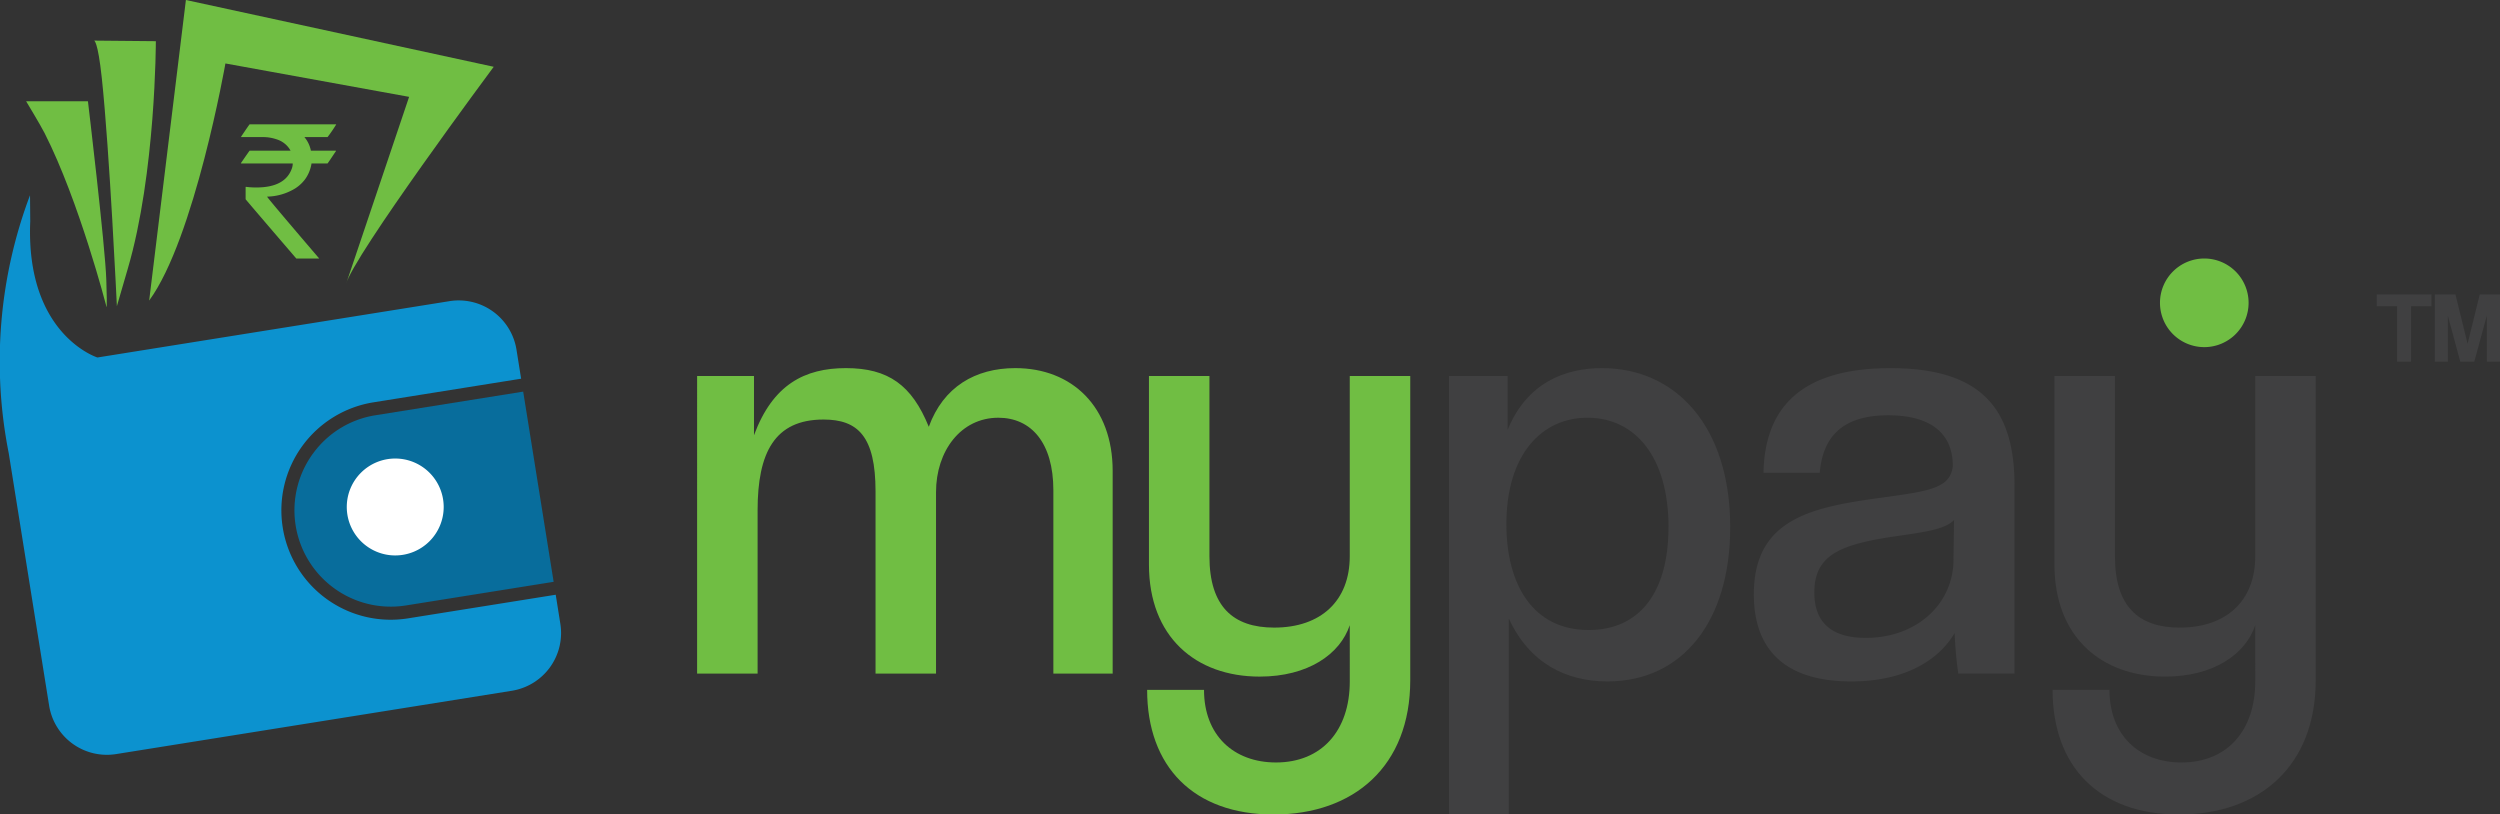 <svg xmlns="http://www.w3.org/2000/svg" xmlns:xlink="http://www.w3.org/1999/xlink" width="382.388" height="124.582" viewBox="0 0 382.388 124.582"><rect x="0" y="0" width="382.388" height="124.582" fill="#333333" stroke="none"/><defs><clipPath id="clip-path"><rect id="Rectangle_1412" data-name="Rectangle 1412" width="382.387" height="124.582" fill="none"></rect></clipPath></defs><g id="Group_6836" data-name="Group 6836" transform="translate(-469 -13577.353)"><g id="Group_6728" data-name="Group 6728" transform="translate(469 13577.353)"><path id="Path_39064" data-name="Path 39064" d="M366.638,55.321V46.834h-3.1v-1.8H371.9v1.8h-3.113v8.487Z" fill="#404041"></path><path id="Path_39065" data-name="Path 39065" d="M379.29,45.037l-1.859,7.543-1.858-7.543h-3.159V55.32h2V48.305l1.9,7.015h2.138l1.921-7.047V55.32h2.013V45.037Z" fill="#404041"></path><g id="Group_6727" data-name="Group 6727"><g id="Group_6726" data-name="Group 6726" clip-path="url(#clip-path)"><path id="Path_39066" data-name="Path 39066" d="M161.118,103.026V74.994c0-7.308-3.423-11.1-8.419-11.1-5.736,0-9.529,5.088-9.529,11.379v27.754h-9.251V75.179c0-8.419-2.683-11.009-7.956-11.009-7.494,0-10.084,5.088-10.084,13.877v24.979h-9.252V57.509h8.7v9.066c2.868-7.771,7.772-10.269,14.063-10.269,6.475,0,10.084,2.591,12.674,8.974,2.22-6.106,7.123-8.974,13.23-8.974,8.7,0,14.894,5.921,14.894,15.728v30.992Z" fill="#70be43"></path><path id="Path_39067" data-name="Path 39067" d="M206.453,95.625c-1.479,4.441-6.383,7.864-13.784,7.864-9.807,0-16.93-6.106-16.93-17.115V57.509h9.251v27.57c0,7.678,3.609,10.916,9.9,10.916,7.123,0,11.563-4.07,11.563-10.916V57.509h9.252v46.535c0,13.137-8.6,20.538-20.908,20.538-12.212,0-19.336-7.309-19.336-19.058h8.7c0,6.939,4.533,11.1,11.01,11.1,6.938,0,11.286-4.811,11.286-12.4Z" fill="#70be43"></path><path id="Path_39068" data-name="Path 39068" d="M221.627,124.582V57.509H230.6v8.234c2.96-7.216,8.788-9.437,14.431-9.437,11.287,0,19.614,8.882,19.614,24.332,0,14.432-7.309,23.591-18.781,23.591-6.291,0-11.934-2.776-15.08-9.622v29.975ZM255.21,80.638c0-10.732-5.089-16.745-12.4-16.745-6.939,0-12.4,5.551-12.4,16.282,0,9.252,4.07,16.19,12.582,16.19,7.863,0,12.212-5.828,12.212-15.727" fill="#404041"></path><path id="Path_39069" data-name="Path 39069" d="M299.527,103.027a61.78,61.78,0,0,1-.554-6.2c-2.406,4.071-7.494,7.4-15.821,7.4-10.176,0-14.894-4.9-14.894-13.322,0-11.934,9.436-13.414,20.352-14.895,6.569-.925,9.714-1.387,10.084-4.718,0-4.9-3.237-7.771-9.9-7.771-7.124,0-9.992,3.423-10.454,8.789h-8.605c.186-9.436,5.182-16,19.429-16,14.154,0,18.965,6.476,18.965,17.948v28.772Zm-.647-23.5c-1.388,1.573-5.273,1.943-10.177,2.683-7.308,1.2-11.194,2.775-11.194,8.419,0,4.533,2.591,6.938,7.864,6.938,7.679,0,13.137-5,13.414-11.472Z" fill="#404041"></path><path id="Path_39070" data-name="Path 39070" d="M344.953,95.625c-1.479,4.441-6.383,7.864-13.784,7.864-9.807,0-16.93-6.106-16.93-17.115V57.509h9.251v27.57c0,7.678,3.609,10.916,9.9,10.916,7.123,0,11.563-4.07,11.563-10.916V57.509H354.2v46.535c0,13.137-8.6,20.538-20.908,20.538-12.212,0-19.336-7.309-19.336-19.058h8.7c0,6.939,4.533,11.1,11.01,11.1,6.938,0,11.286-4.811,11.286-12.4Z" fill="#404041"></path><path id="Path_39071" data-name="Path 39071" d="M343.934,46.318a6.777,6.777,0,1,1-6.777-6.777,6.777,6.777,0,0,1,6.777,6.777" fill="#70be43"></path><path id="Path_39072" data-name="Path 39072" d="M47.838,69.418A14.732,14.732,0,0,0,62.1,92.605l22.582-3.613L80.025,59.9,57.442,63.512a14.633,14.633,0,0,0-9.6,5.906" fill="#086d9c"></path><path id="Path_39073" data-name="Path 39073" d="M85,90.967,62.413,94.58A16.719,16.719,0,0,1,43.248,80.7,16.732,16.732,0,0,1,57.126,61.537l22.582-3.613L79,53.486A8.947,8.947,0,0,0,68.75,46.064L14.9,54.68S3.891,51.206,4.627,33.835l-.035-3.974A72.082,72.082,0,0,0,1.333,69.3l6.179,38.618a8.946,8.946,0,0,0,10.248,7.422l60.524-9.683A8.947,8.947,0,0,0,85.705,95.4Z" fill="#0c92cf"></path><path id="Path_39074" data-name="Path 39074" d="M67.865,77.546a7.412,7.412,0,1,1-7.413-7.412,7.412,7.412,0,0,1,7.413,7.412" fill="#fff"></path><path id="Path_39075" data-name="Path 39075" d="M28.435,0,75.516,10.216S53.915,39.28,52.894,43.537l9.681-28.723L34.48,9.706S29.764,36.493,22.816,45.974Z" fill="#70be43"></path><path id="Path_39076" data-name="Path 39076" d="M23.837,6.3s0,20.22-4.3,34.829c-.419,1.423-1.659,5.7-1.659,5.7S16.761,23.118,15.579,12c-.625-5.877-1.192-5.789-1.192-5.789Z" fill="#70be43"></path><path id="Path_39077" data-name="Path 39077" d="M13.451,15.494s2.639,22.051,2.81,27.33,0,4,0,4-4.126-16-9.436-26.456C6.187,19.115,4,15.494,4,15.494Z" fill="#70be43"></path><path id="Path_39078" data-name="Path 39078" d="M38.187,19.017H51.418v.028A20.438,20.438,0,0,1,50.1,20.97H46.562a4.619,4.619,0,0,1,.991,2.077h3.768c.046.009.069.027.069.055Q50.126,25,50.1,25H47.649a5.621,5.621,0,0,1-.935,2.352,5.742,5.742,0,0,1-2.159,1.8,8.533,8.533,0,0,1-3.686.922V30.1q0,.138,7.963,9.449H45.325q-7.757-9.036-7.757-9.077V28.645l.027-.069a11.8,11.8,0,0,0,1.609.1q4.347,0,5.405-2.82A2.256,2.256,0,0,0,44.775,25H36.908a.049.049,0,0,1-.056-.055q1.306-1.9,1.335-1.9h6.244v-.028a3.662,3.662,0,0,0-2.077-1.691,6.47,6.47,0,0,0-1.981-.358H36.88V20.9q1.264-1.884,1.307-1.884" fill="#70be43"></path></g></g></g></g></svg>
